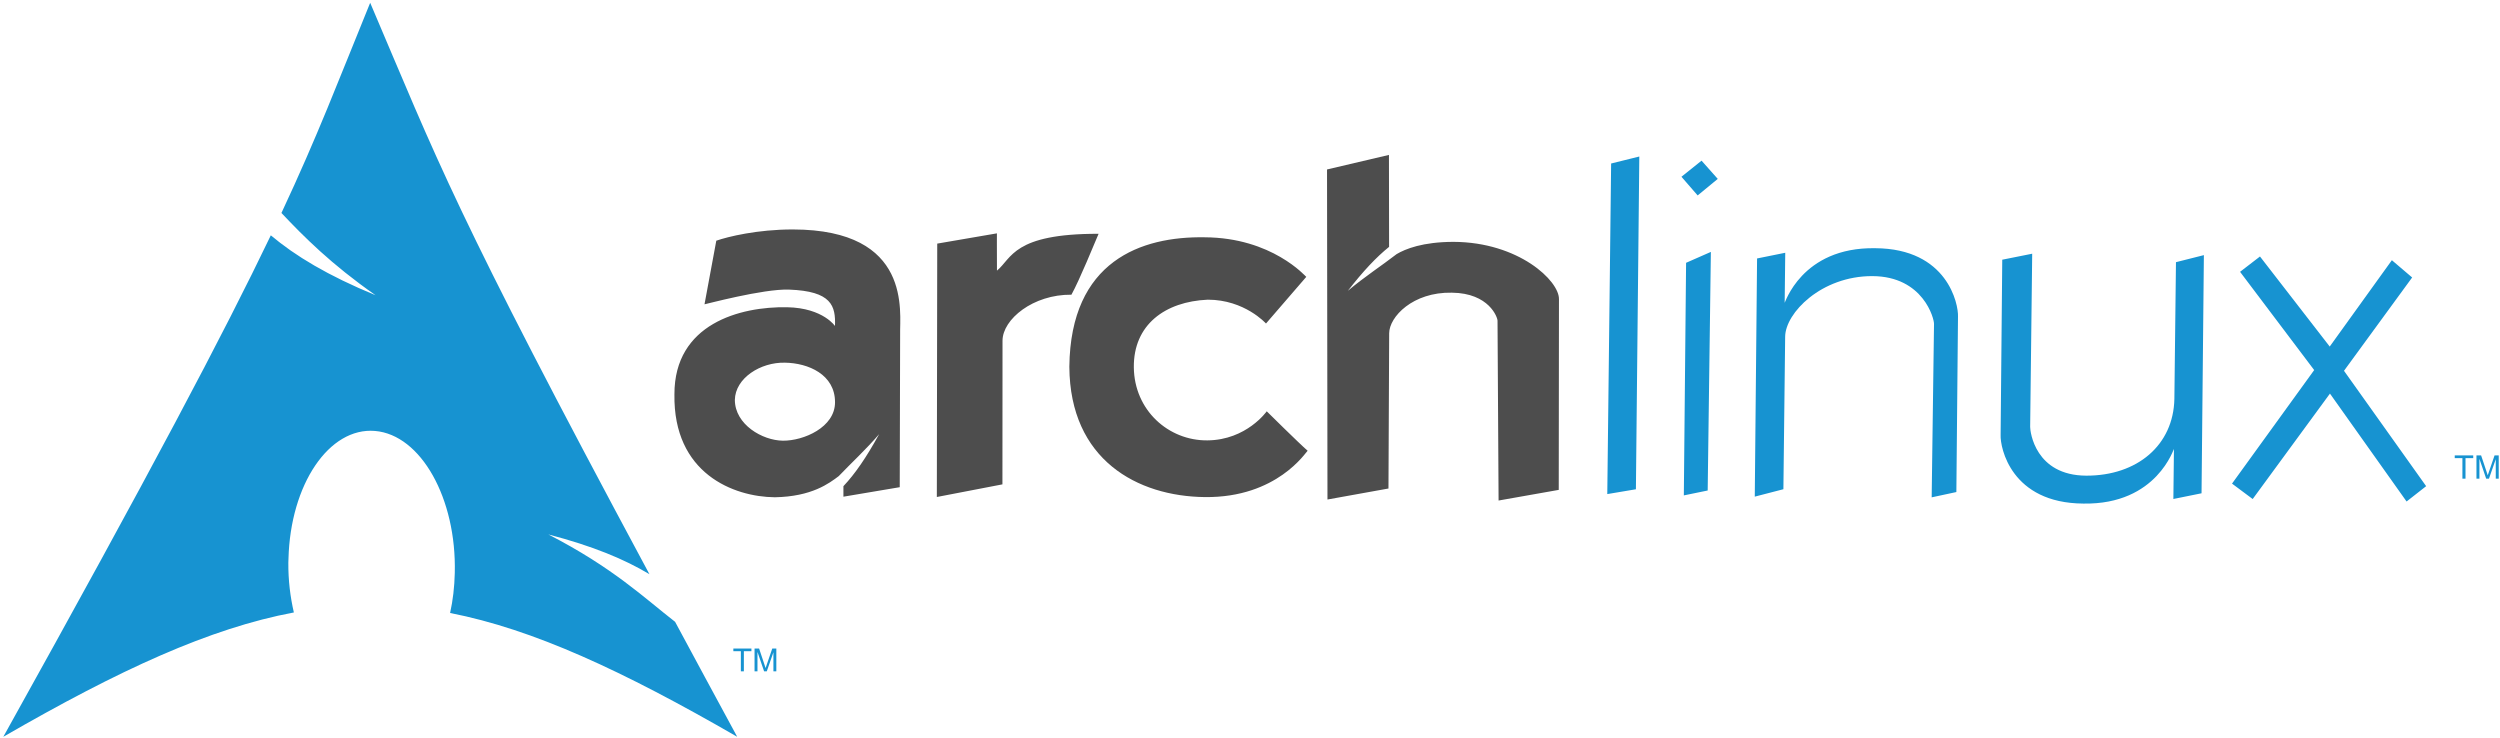 <?xml version="1.0" encoding="UTF-8" standalone="no"?>
<svg xmlns="http://www.w3.org/2000/svg" height="167px" width="566px" version="1.1" xmlns:xlink="http://www.w3.org/1999/xlink" viewBox="0 0 566 167">
   <path fill="#4D4D4D" d="m179.53 51.949c-8.07-0.013-14.77 1.642-17.36 2.545l-2.67 14.401c0 0.053 13.28-3.542 19.13-3.33 9.68 0.348 10.58 3.702 10.41 8.229 0.16 0.265-2.5-4.091-10.88-4.237-10.58-0.182-25.49 3.743-25.47 19.701-0.29 17.952 13.4 23.232 22.73 23.322 8.38-0.15 12.32-3.17 14.47-4.79 2.83-2.96 6.07-5.93 9.15-9.502-2.92 5.312-5.45 8.982-8.09 11.782v2.38l12.75-2.15 0.09-34.641c-0.13-4.903 2.81-23.665-24.26-23.711v0.001zm-1.83 30.161c5.29 0.072 11.35 2.676 11.35 8.944 0.03 5.7-7.14 8.765-11.8 8.717-4.66-0.049-10.85-3.666-10.88-9.223 0.09-4.968 5.84-8.566 11.33-8.438zm34.49-26.959l-0.09 57.369 14.85-2.86 0.02-32.527c0.01-4.843 6.93-10.503 15.6-10.412 1.85-3.333 5.31-11.851 6.15-13.789-19.39-0.046-19.63 5.574-23.01 8.338-0.03-5.274-0.01-8.439-0.01-8.439l-13.51 2.322v-0.002zm83.55 7.532c-0.14-0.068-7.74-8.89-23.02-8.959-14.31-0.238-30.36 5.31-30.62 29.308 0.13 21.098 15.42 29.348 30.7 29.508 16.36 0.17 22.86-10.23 23.25-10.49-1.95-1.69-9.26-8.931-9.26-8.931s-4.56 6.501-13.42 6.583c-8.86 0.084-16.56-6.847-16.67-16.519-0.11-9.671 7.08-14.911 16.74-15.335 8.36-0.001 13.18 5.397 13.18 5.397l9.12-10.562zm18.72-27.611l-14.02 3.295 0.1 74.723 13.81-2.49 0.16-35.166c0.03-3.687 5.33-9.349 14.19-9.17 8.47 0.088 10.36 5.644 10.34 6.346l0.24 40.71 13.62-2.41 0.05-43.164c0.09-4.154-9.1-12.927-23.87-12.989-7.01 0.012-10.9 1.6-12.88 2.772-3.38 2.614-7.25 5.119-11.05 8.316 3.51-4.514 6.46-7.634 9.34-9.955l-0.03-20.816v-0.002z"/>
   <path fill="#1793D1" d="m364.76 37.017l6.38-1.583-0.77 75.336-6.48 1.09 0.87-74.843zm16.97 22.482l5.61-2.467-0.72 54.018-5.4 1.11 0.51-52.661zm-1.05-19.478l4.55-3.647 3.67 4.129-4.55 3.744-3.67-4.226zm17.12 18.495l6.38-1.29-0.13 11.293c-0.01 0.485 3.67-12.616 20.51-12.324 16.36 0.09 18.86 12.675 18.73 15.496l-0.37 39.709-5.59 1.2 0.53-39.219c0.08-1.146-2.4-10.832-13.96-10.868-11.55-0.034-19.68 8.342-19.74 13.693l-0.4 34.554-6.48 1.68 0.52-53.925v0.001zm100.63 53.164l-6.38 1.29 0.13-11.29c0.01-0.48-3.67 12.62-20.51 12.33-16.36-0.1-18.85-12.68-18.73-15.502l0.37-39.711 6.78-1.356-0.46 39.224c-0.01 1.072 1.14 10.985 12.7 11.025 11.55 0.03 19.75-6.92 19.95-17.385l0.36-30.948 6.32-1.596-0.53 53.919zm13.23-53.61l-4.51 3.47 16.78 22.245-18.6 25.705 4.68 3.49 17.49-23.872 17.35 24.432 4.43-3.47-18.6-26.122 15.43-21.126-4.59-3.911-14.07 19.549-15.79-20.39zm-427.85-57.445c-7.397 18.134-11.858 29.997-20.093 47.593 5.049 5.352 11.246 11.584 21.311 18.624-10.82-4.453-18.2-8.924-23.717-13.562-10.539 21.992-27.052 53.32-60.561 113.53 26.338-15.2 46.753-24.58 65.78-28.15-0.817-3.52-1.281-7.32-1.25-11.28l0.031-0.85c0.418-16.87 9.195-29.845 19.593-28.964s18.478 15.284 18.058 32.154c-0.07 3.18-0.43 6.23-1.06 9.06 18.82 3.68 39.02 13.03 65 28.03-5.12-9.43-9.7-17.93-14.06-26.03-6.88-5.33-14.05-12.27-28.69-19.78 10.06 2.62 17.26 5.63 22.88 9-44.4-82.668-47.993-93.651-63.223-129.37l0.001-0.005zm473.68 107.75v-4.66h-1.74v-0.62h4.19v0.62h-1.75v4.66h-0.7zm3.18 0v-5.28h1.05l1.25 3.74c0.12 0.35 0.2 0.61 0.25 0.78 0.06-0.19 0.16-0.47 0.29-0.84l1.26-3.68h0.94v5.28h-0.67v-4.42l-1.54 4.42h-0.63l-1.53-4.5v4.5h-0.67zm-392.94 43.61v-4.55h-1.7v-0.61h4.09v0.61h-1.71v4.55h-0.68zm3.1 0v-5.16h1.03l1.22 3.66c0.12 0.34 0.2 0.59 0.25 0.76 0.06-0.19 0.15-0.46 0.28-0.83l1.23-3.59h0.92v5.16h-0.66v-4.32l-1.5 4.32h-0.61l-1.5-4.39v4.39h-0.66z"/>
</svg>
